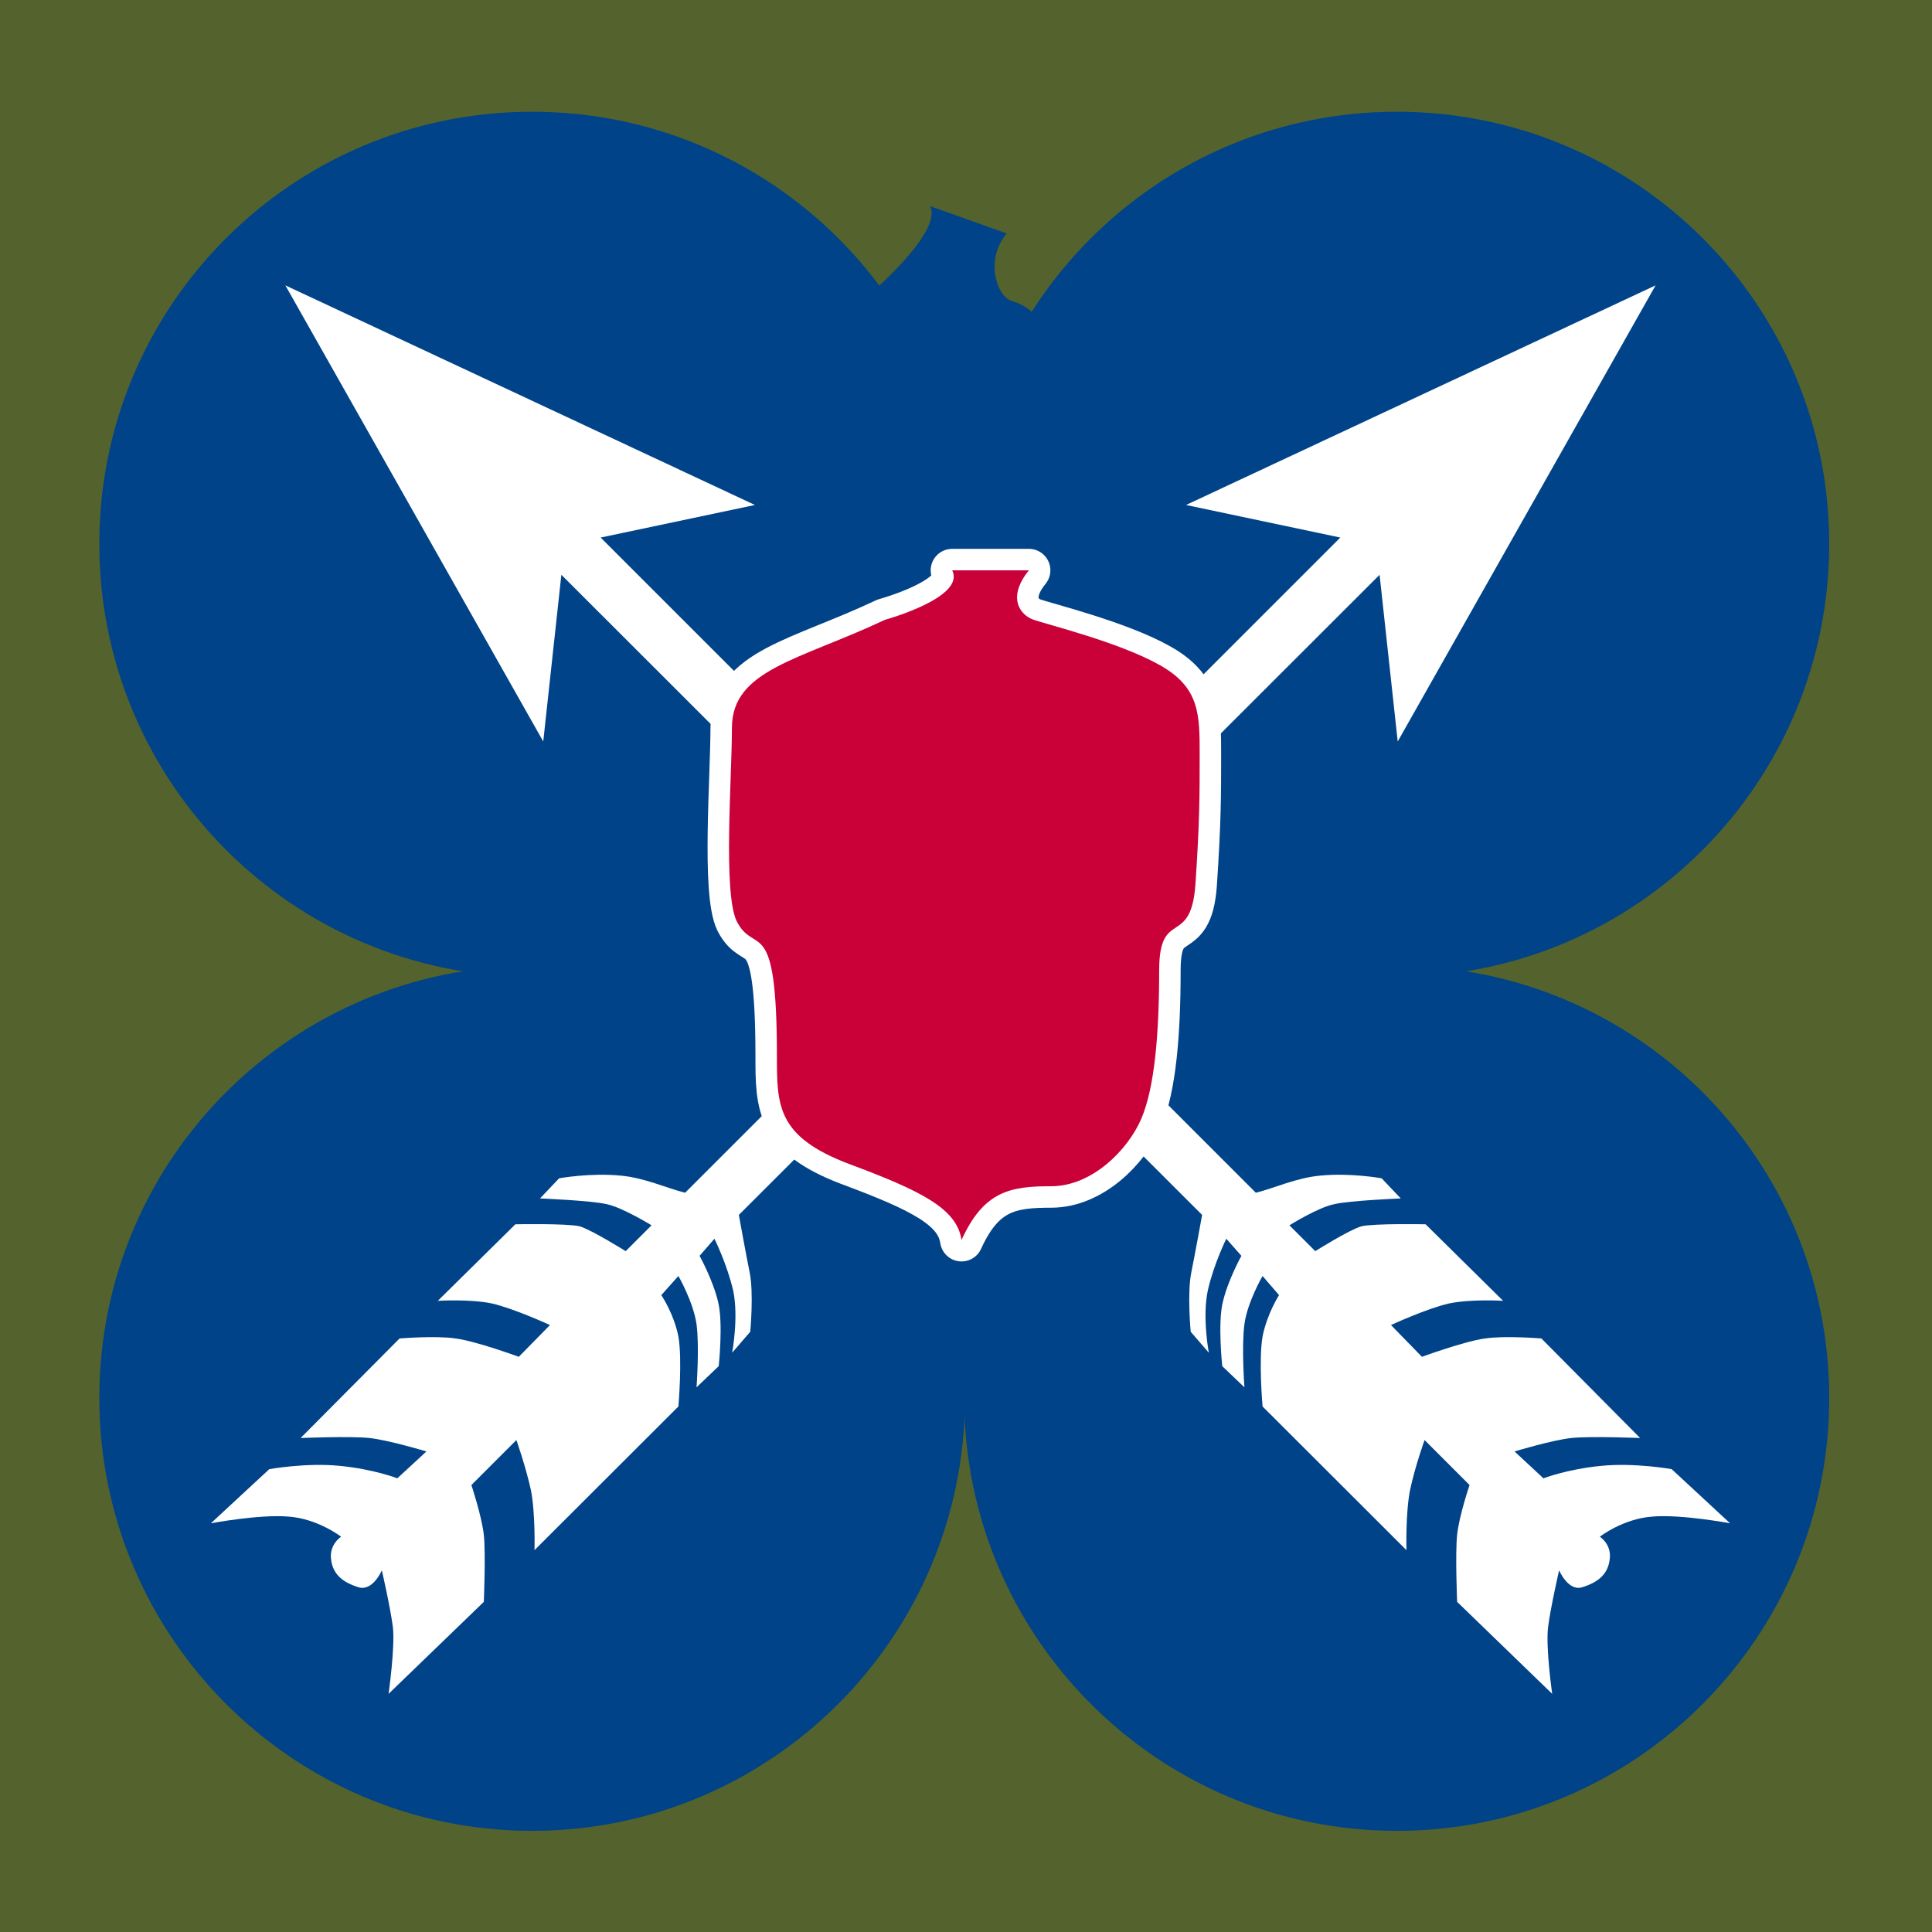 <svg xmlns="http://www.w3.org/2000/svg" xml:space="preserve" width="94.92mm" height="94.92mm" fill-rule="evenodd" stroke-linejoin="round" stroke-width="28.222" preserveAspectRatio="xMidYMid" version="1.2" viewBox="0 0 9492 9492"><rect x="0" y="0" width="9492" height="9492" fill="#808080" stroke="none"/><defs class="ClipPathGroup"><clipPath id="a" clipPathUnits="userSpaceOnUse"><path d="M0 0h9492v9492H0z"/></clipPath></defs><g class="SlideGroup"><g class="Slide" clip-path="url(#a)"><g class="Page"><g class="com.sun.star.drawing.PolyPolygonShape"><path fill="none" d="M0 0h9494v9494H0z" class="BoundingBox"/><path fill="#54622D" d="M9493 9493V0H0v9493h9493Z"/></g><g class="com.sun.star.drawing.ClosedBezierShape"><path fill="none" d="M2664 2621h4251v4251H2664z" class="BoundingBox"/><path fill="#004388" d="M4790 6871c1174 0 2124-953 2124-2127s-950-2123-2124-2123-2126 949-2126 2123 952 2127 2126 2127Z"/></g><g class="com.sun.star.drawing.ClosedBezierShape"><path fill="none" d="M488 549h4255v4251H488z" class="BoundingBox"/><path fill="#004388" d="M2614 4799c1175 0 2127-953 2127-2127S3789 549 2614 549c-1174 0-2126 949-2126 2123s952 2127 2126 2127Z"/></g><g class="com.sun.star.drawing.ClosedBezierShape"><path fill="none" d="M4737 549h4251v4251H4737z" class="BoundingBox"/><path fill="#004388" d="M6863 4799c1174 0 2124-953 2124-2127S8037 549 6863 549s-2126 949-2126 2123 952 2127 2126 2127Z"/></g><g class="com.sun.star.drawing.ClosedBezierShape"><path fill="none" d="M488 4745h4255v4251H488z" class="BoundingBox"/><path fill="#004388" d="M2614 8995c1175 0 2127-953 2127-2127s-952-2123-2127-2123c-1174 0-2126 949-2126 2123s952 2127 2126 2127Z"/></g><g class="com.sun.star.drawing.ClosedBezierShape"><path fill="none" d="M4737 4745h4251v4251H4737z" class="BoundingBox"/><path fill="#004388" d="M6863 8995c1174 0 2124-953 2124-2127s-950-2123-2124-2123-2126 949-2126 2123 952 2127 2126 2127Z"/></g><g class="com.sun.star.drawing.ClosedBezierShape"><path fill="none" d="M4001 1013h1386v1790H4001z" class="BoundingBox"/><path fill="#004388" d="M5386 2626c-307-773-132-1060-419-1149-66-20-132-198-21-330l-376-134c66 134-333 464-333 464-418 198-175 376-66 1325l1215-176Z"/></g><g class="com.sun.star.drawing.ClosedBezierShape"><path fill="none" d="M1036 1402h7099v6921H1036z" class="BoundingBox"/><path fill="#FFF" d="M3683 6251c-20-99-53-282-53-282l3148-3145 89 819 1267-2241-2307 1079 758 160-3219 3219c-92-23-198-73-315-84-150-15-304 13-304 13l-94 99s250 10 327 28c76 15 221 104 221 104l-127 127s-166-104-226-122c-62-15-316-10-316-10l-381 376s155-10 266 13c109 25 285 106 285 106l-153 156s-210-77-310-90c-99-15-276 0-276 0l-486 489s244-10 338 0 280 66 280 66l-143 132s-116-45-281-61c-166-17-348 16-348 16l-287 266s238-45 381-33c144 10 259 99 259 99s-61 38-49 115c10 73 61 111 137 134 69 18 112-84 112-84s41 178 54 277c12 99-21 330-21 330l468-452s10-238 0-330c-11-94-61-244-61-244l221-221s45 127 71 244c23 114 18 297 18 297l707-706s20-228 0-344c-23-114-84-203-84-203l84-94s73 127 89 236c15 113 0 311 0 311l109-104s23-212-3-316c-25-107-91-226-91-226l73-84s61 122 92 254c28 132-5 306-5 306l89-103s18-190-3-292Z"/></g><g class="com.sun.star.drawing.ClosedBezierShape"><path fill="none" d="M1401 1402h7100v6921H1401z" class="BoundingBox"/><path fill="#FFF" d="M5853 6251c20-99 53-282 53-282L2758 2824l-89 819-1267-2241 2307 1079-758 160 3219 3219c92-23 198-73 315-84 150-15 303 13 303 13l94 99s-250 10-326 28c-79 15-221 104-221 104l127 127s165-104 226-122c62-15 316-10 316-10l381 376s-155-10-266 13c-110 25-285 106-285 106l152 156s211-77 310-90c99-15 277 0 277 0l485 489s-244-10-338 0-279 66-279 66l142 132s117-45 282-61c165-17 348 16 348 16l287 266s-239-45-381-33c-145 10-259 99-259 99s61 38 48 115c-10 73-61 111-137 134-68 18-111-84-111-84s-41 178-54 277 20 330 20 330l-467-452s-10-238 0-330c10-94 61-244 61-244l-221-221s-46 127-71 244c-23 114-18 297-18 297l-707-706s-20-228 0-344c23-114 81-203 81-203l-81-94s-74 127-89 236c-15 113 0 311 0 311l-109-104s-23-212 3-316c25-107 91-226 91-226l-74-84s-61 122-91 254c-28 132 5 306 5 306l-89-103s-18-190 3-292Z"/></g><g class="com.sun.star.drawing.ClosedBezierShape"><path fill="none" d="M3476 2696h2525v3767H3476z" class="BoundingBox"/><path fill="#FFF" d="M4348 3045c-419 198-752 244-752 531 0 244-44 808 23 949 89 177 198-51 198 663 0 243 0 396 353 530 354 132 531 219 554 374 110-242 242-264 441-264 200 0 376-178 442-331 66-154 88-419 88-729 0-309 155-111 178-420 21-310 21-442 21-640 0-200 0-332-199-442-198-111-551-198-617-221s-132-109-23-243h-377c68 134-330 243-330 243Z"/><path fill="none" stroke="#FFF" stroke-linejoin="miter" stroke-width="211" d="M4348 3045c-419 198-752 244-752 531 0 244-44 808 23 949 89 177 198-51 198 663 0 243 0 396 353 530 354 132 531 219 554 374 110-242 242-264 441-264 200 0 376-178 442-331 66-154 88-419 88-729 0-309 155-111 178-420 21-310 21-442 21-640 0-200 0-332-199-442-198-111-551-198-617-221s-132-109-23-243h-377c68 134-330 243-330 243Z"/></g><g class="com.sun.star.drawing.ClosedBezierShape"><path fill="none" d="M3582 2802h2314v3291H3582z" class="BoundingBox"/><path fill="#CA0038" d="M4348 3045c-419 198-752 244-752 531 0 244-44 808 23 949 89 177 198-51 198 663 0 243 0 396 353 530 354 132 531 219 554 374 110-242 242-264 441-264 200 0 376-178 442-331 66-154 88-419 88-729 0-309 155-111 178-420 21-310 21-442 21-640 0-200 0-332-199-442-198-111-551-198-617-221s-132-109-23-243h-377c68 134-330 243-330 243Z"/></g></g></g></g></svg>
